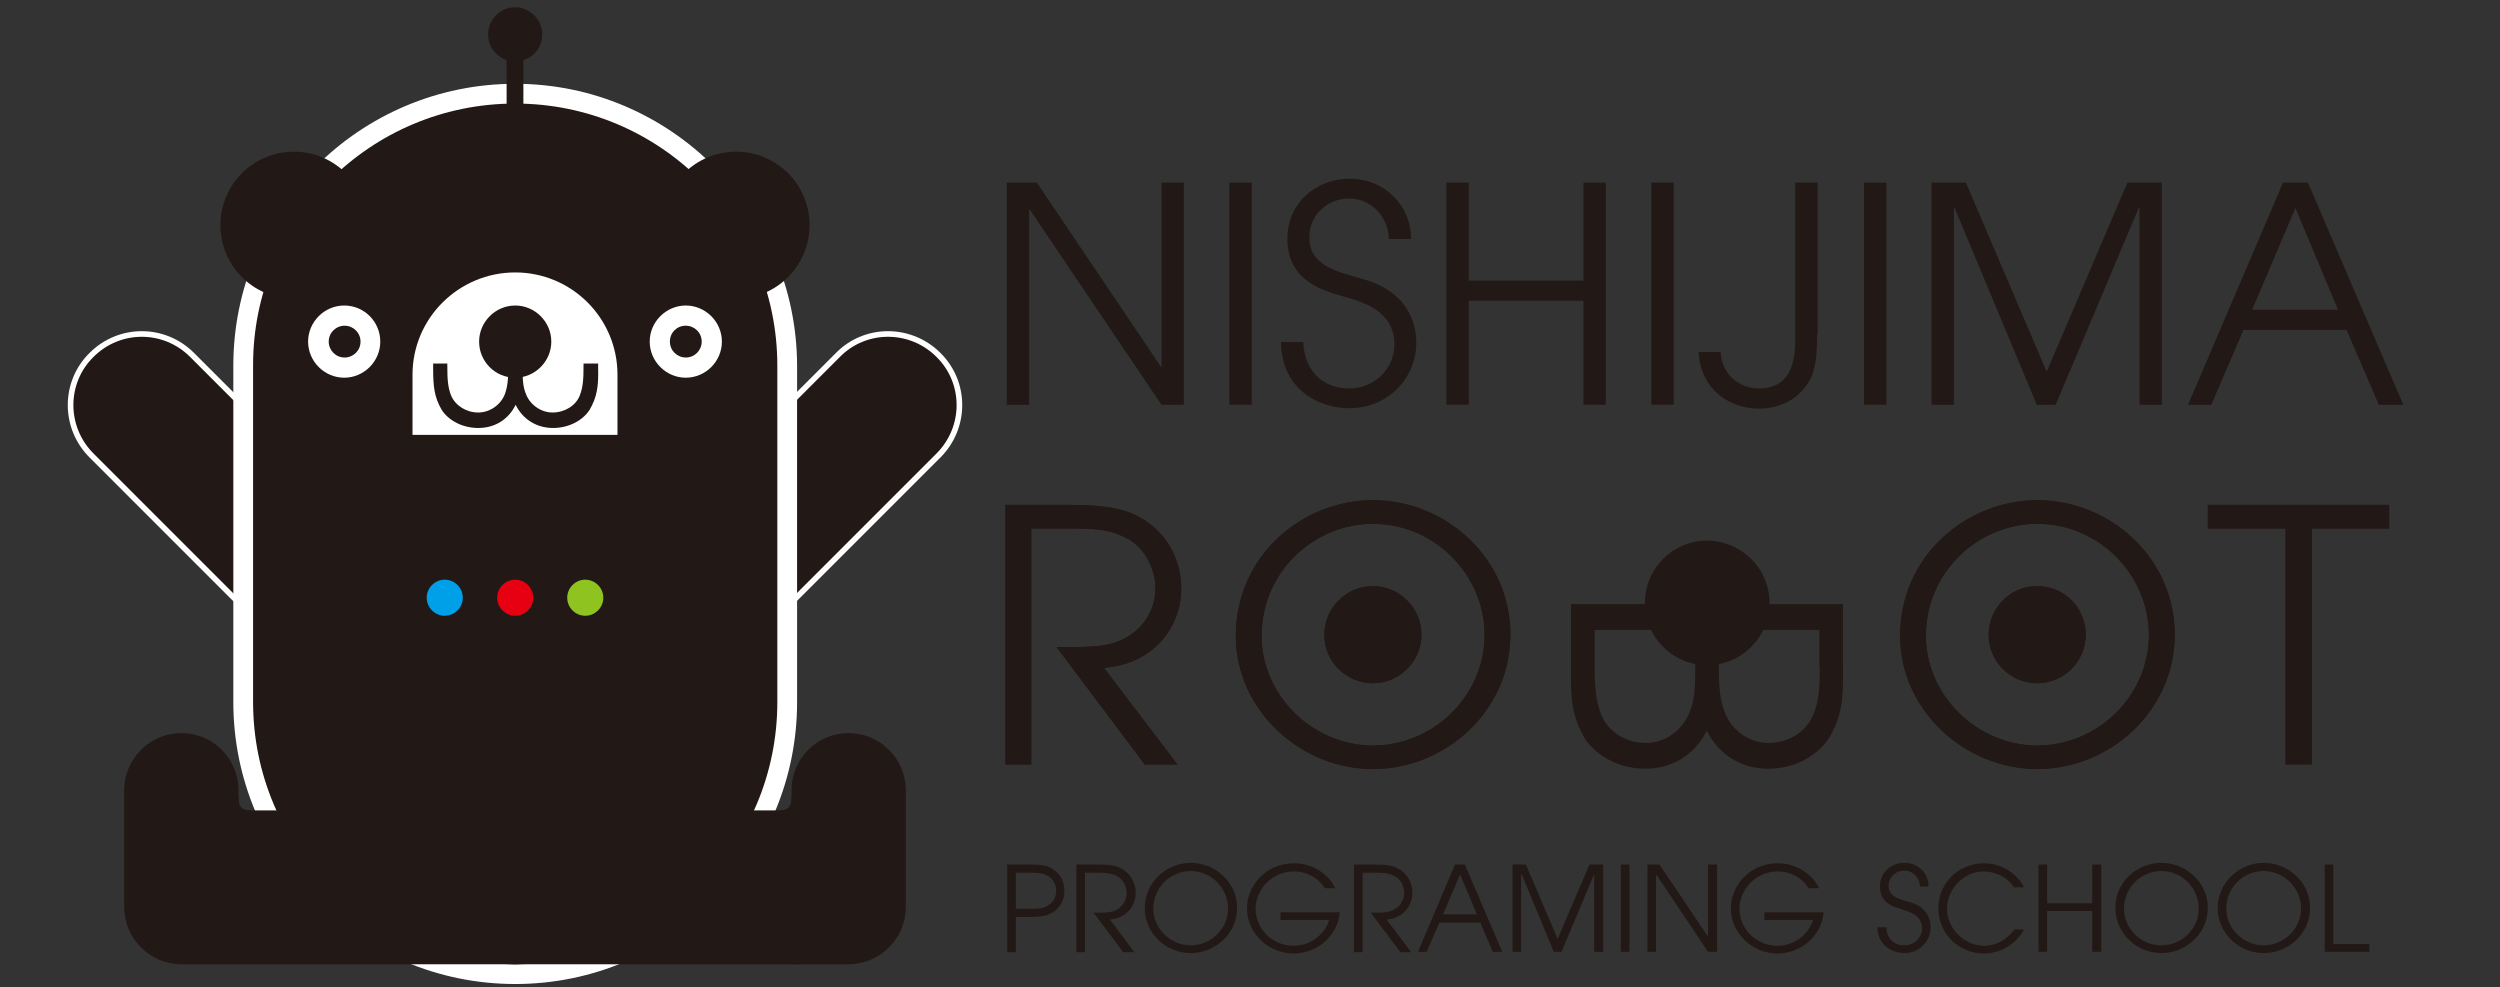 <?xml version="1.0" encoding="utf-8"?>
<!-- Generator: Adobe Illustrator 24.0.1, SVG Export Plug-In . SVG Version: 6.00 Build 0)  -->
<svg version="1.1" id="レイヤー_1" xmlns="http://www.w3.org/2000/svg" xmlns:xlink="http://www.w3.org/1999/xlink" x="0px"
	 y="0px" viewBox="0 0 581.8 229.8" style="enable-background:new 0 0 581.8 229.8;" xml:space="preserve">
<rect x="0" y="0" width="581.8" height="229.8" fill="#333333" stroke="none"/>
<style type="text/css">
	.st0{fill:#221815;}
	.st1{fill:none;stroke:#FFFFFF;stroke-width:1.307;stroke-miterlimit:10;}
	.st2{fill:#FFFFFF;}
	.st3{fill:#E60012;}
	.st4{fill:#00A0E9;}
	.st5{fill:#8FC31F;}
</style>
<g>
	<path class="st0" d="M77.6,115.5c6.5,6.5,6.5,16.9,0,23.4c-6.5,6.5-16.9,6.5-23.4,0L21.3,106c-6.5-6.5-6.5-17,0-23.4
		c6.5-6.5,16.9-6.5,23.4,0L77.6,115.5z"/>
	<path class="st1" d="M77.6,115.5c6.5,6.5,6.5,16.9,0,23.4c-6.5,6.5-16.9,6.5-23.4,0L21.3,106c-6.5-6.5-6.5-17,0-23.4
		c6.5-6.5,16.9-6.5,23.4,0L77.6,115.5z"/>
	<path class="st0" d="M162.1,115.5c-6.5,6.5-6.5,16.9,0,23.4c6.5,6.5,17,6.5,23.4,0l32.9-32.9c6.5-6.5,6.5-17,0-23.4
		c-6.5-6.5-17-6.5-23.4,0L162.1,115.5z"/>
	<path class="st1" d="M162.1,115.5c-6.5,6.5-6.5,16.9,0,23.4c6.5,6.5,17,6.5,23.4,0l32.9-32.9c6.5-6.5,6.5-17,0-23.4
		c-6.5-6.5-17-6.5-23.4,0L162.1,115.5z"/>
	<path class="st0" d="M234.3,201.2h5.7c2.8,0,4.1,0.4,5.2,1.2c1.5,1,2.5,2.7,2.5,4.9c0,2.1-1,3.9-2.5,4.9c-1.1,0.7-2.4,1.2-5.2,1.2
		h-3.6v8.2h-2V201.2z M236.4,211.5h2.9c2.2,0,2.9,0,4.1-0.5c1.6-0.7,2.4-2.2,2.4-3.7c0-1.5-0.8-3-2.4-3.7c-1.2-0.5-1.9-0.5-4.1-0.5
		h-2.9V211.5z"/>
	<path class="st0" d="M250.5,201.2h5.2c2.7,0,4.1,0.3,5,0.8c2.3,1.1,3.6,3.3,3.6,5.8c0,2.9-2.1,5.9-6,6.2l5.7,7.6h-2.6l-6.9-9.2
		c2.6,0,3.5,0,4.4-0.3c2.2-0.6,3.3-2.5,3.3-4.3c0-1.6-0.9-3.2-2.2-3.9c-1.2-0.6-2.2-0.8-4-0.8h-3.5v18.5h-2V201.2z"/>
	<path class="st0" d="M277.1,200.8c5.7,0,10.8,4.5,10.8,10.5c0,6-5.1,10.5-10.8,10.5c-5.8,0-10.7-4.7-10.7-10.4
		C266.4,205.1,271.7,200.8,277.1,200.8 M277.1,220c4.7,0,8.7-3.8,8.7-8.6c0-4.7-3.9-8.7-8.7-8.7c-4.6,0-8.7,3.7-8.7,8.8
		C268.4,216.1,272.4,220,277.1,220"/>
	<path class="st0" d="M311.8,212.2c-0.5,6-5.7,9.7-10.7,9.7c-6.1,0-10.9-4.9-10.9-10.5c0-5.3,4.4-10.5,10.9-10.5
		c5.4,0,8.8,3.7,9.6,5.8h-2.4c-1.2-2-3.8-3.9-7.2-3.9c-5.1,0-8.9,4.2-8.9,8.7c0,4.5,3.7,8.6,8.9,8.6c4.3,0,7.5-3.2,8.2-6H298v-1.8
		H311.8z"/>
	<path class="st0" d="M314.9,201.2h5.2c2.7,0,4.1,0.3,5,0.8c2.3,1.1,3.6,3.3,3.6,5.8c0,2.9-2.1,5.9-6,6.2l5.7,7.6h-2.5l-6.9-9.2
		c2.6,0,3.5,0,4.4-0.3c2.2-0.6,3.4-2.5,3.4-4.3c0-1.6-0.9-3.2-2.2-3.9c-1.2-0.6-2.2-0.8-4-0.8h-3.5v18.5h-2V201.2z"/>
	<path class="st0" d="M338.6,201.2h2.3l8.7,20.3h-2.2l-2.9-6.8H335l-3,6.8H330L338.6,201.2z M335.8,212.8h7.9l-3.9-9.3L335.8,212.8z
		"/>
	<polygon class="st0" points="352,201.2 355.1,201.2 362.5,218.5 369.9,201.2 373.1,201.2 373.1,221.5 371,221.5 371,203.4 
		371,203.4 363.4,221.5 361.6,221.5 354.1,203.4 354,203.4 354,221.5 352,221.5 	"/>
	<rect x="377.2" y="201.2" class="st0" width="2" height="20.3"/>
	<polygon class="st0" points="383.4,201.2 386.2,201.2 397.5,218 397.5,218 397.5,201.2 399.6,201.2 399.6,221.5 397.5,221.5 
		385.5,203.6 385.4,203.6 385.4,221.5 383.4,221.5 	"/>
	<path class="st0" d="M424.4,212.2c-0.5,6-5.7,9.7-10.7,9.7c-6.1,0-10.9-4.9-10.9-10.5c0-5.3,4.4-10.5,10.9-10.5
		c5.4,0,8.8,3.7,9.6,5.8h-2.4c-1.2-2-3.8-3.9-7.2-3.9c-5.1,0-8.9,4.2-8.9,8.7c0,4.5,3.7,8.6,8.9,8.6c4.3,0,7.5-3.2,8.2-6h-11.3v-1.8
		H424.4z"/>
	<path class="st0" d="M439,215.8c0.1,2.6,1.7,4.2,4.2,4.2c2.1,0,4.1-1.6,4.1-4c0-3.1-3.2-3.9-4.5-4.3c-1.8-0.6-5.3-1.3-5.3-5.4
		c0-3.2,2.5-5.5,5.7-5.5c3.3,0,5.6,2.5,5.6,5.5h-2c0-2.1-1.7-3.7-3.6-3.7c-2.3,0-3.7,1.8-3.7,3.5c0,2.5,2.2,3.1,4.8,3.8
		c5,1.3,5,5.3,5,5.9c0,3.1-2.5,6-6.1,6c-2.6,0-6.2-1.6-6.3-6H439z"/>
	<path class="st0" d="M471.1,216.2c-2.2,4-6.1,5.7-9.4,5.7c-5.7,0-10.6-4.5-10.6-10.5c0-6,4.8-10.5,10.6-10.5c5.2,0,8.5,3.7,9.3,5.6
		h-2.3c-2.2-3.3-5.8-3.7-7.1-3.7c-4.7,0-8.5,4.2-8.5,8.7c0,4.7,4.2,8.6,8.6,8.6c1,0,4.3-0.1,7.1-3.8H471.1z"/>
	<polygon class="st0" points="474.4,201.2 476.4,201.2 476.4,210.2 486.9,210.2 486.9,201.2 489,201.2 489,221.5 486.9,221.5 
		486.9,212 476.4,212 476.4,221.5 474.4,221.5 	"/>
	<path class="st0" d="M503,200.8c5.7,0,10.8,4.5,10.8,10.5c0,6-5.1,10.5-10.8,10.5c-5.8,0-10.7-4.7-10.7-10.4
		C492.2,205.1,497.5,200.8,503,200.8 M503,220c4.7,0,8.7-3.8,8.7-8.6c0-4.7-3.9-8.7-8.7-8.7c-4.6,0-8.7,3.7-8.7,8.8
		C494.3,216.1,498.2,220,503,220"/>
	<path class="st0" d="M526.8,200.8c5.7,0,10.8,4.5,10.8,10.5c0,6-5.1,10.5-10.8,10.5c-5.8,0-10.7-4.7-10.7-10.4
		C516.1,205.1,521.4,200.8,526.8,200.8 M526.8,220c4.7,0,8.7-3.8,8.7-8.6c0-4.7-3.9-8.7-8.7-8.7c-4.6,0-8.7,3.7-8.7,8.8
		C518.1,216.1,522.1,220,526.8,220"/>
	<polygon class="st0" points="541,201.2 543,201.2 543,219.7 551.4,219.7 551.4,221.5 541,221.5 	"/>
	<path class="st0" d="M233.9,117.5h15.3c8.1,0,12.1,1,14.9,2.3c6.8,3.2,10.8,9.8,10.8,17.2c0,8.7-6.3,17.6-18,18.4l17.1,22.5h-7.6
		l-20.5-27.3c7.7,0,10.3-0.1,13-0.9c6.6-1.9,10-7.4,10-12.8c0-4.7-2.7-9.6-6.6-11.6c-3.6-1.9-6.7-2.3-11.8-2.3H240v54.9h-6V117.5z"
		/>
	<path class="st0" d="M319.5,116.4c17,0,32,13.5,32,31.3c0,17.8-15.1,31.3-32,31.3c-17.1,0-31.9-14-31.9-30.9
		C287.6,129,303.4,116.4,319.5,116.4 M319.5,173.5c14,0,26-11.3,26-25.7c0-14.1-11.7-25.9-26-25.9c-13.6,0-25.9,11.1-25.9,26.1
		C293.6,161.8,305.4,173.5,319.5,173.5"/>
	<path class="st0" d="M428.9,155.8v-15.2H400h-5.5h-28.9v15.2c-0.1,7.1,0.3,11.1,3.3,16.2c2.9,4.2,8.2,6.9,14,6.9
		c6.5,0,11.7-3.5,14.3-8.9c2.6,5.4,7.8,8.9,14.3,8.9c5.8,0,11.1-2.7,14-6.9C428.6,166.9,429,162.9,428.9,155.8 M393.2,165.8
		c-1.6,4-5.5,7.1-10.2,7.1c-4.6,0-8.7-2.6-10.3-6.4c-1.3-3.3-1.6-6.4-1.6-11.4v-8.5h23.4v7.4C394.6,160.5,394.3,163,393.2,165.8
		 M423.5,155.1c0,5.1-0.2,8.2-1.6,11.4c-1.6,3.8-5.7,6.4-10.3,6.4c-4.7,0-8.7-3.1-10.2-7.1c-1.1-2.9-1.4-5.3-1.4-11.8v-7.4h23.4
		V155.1z"/>
	<path class="st0" d="M474.1,116.4c17,0,32,13.5,32,31.3c0,17.8-15.1,31.3-32,31.3c-17.1,0-31.9-14-31.9-30.9
		C442.2,129,458,116.4,474.1,116.4 M474.1,173.5c14,0,26-11.3,26-25.7c0-14.1-11.7-25.9-26-25.9c-13.6,0-25.9,11.1-25.9,26.1
		C448.2,161.8,460.1,173.5,474.1,173.5"/>
	<polygon class="st0" points="531.9,123 513.8,123 513.8,117.5 556,117.5 556,123 538,123 538,177.9 531.9,177.9 	"/>
	<path class="st0" d="M330.8,147.7c0,6.2-5.1,11.3-11.3,11.3c-6.2,0-11.3-5-11.3-11.3c0-6.2,5.1-11.3,11.3-11.3
		C325.7,136.4,330.8,141.5,330.8,147.7"/>
	<path class="st0" d="M485.4,147.7c0,6.2-5.1,11.3-11.3,11.3s-11.3-5-11.3-11.3c0-6.2,5-11.3,11.3-11.3S485.4,141.5,485.4,147.7"/>
	<path class="st0" d="M233.9,117.5h15.3c8.1,0,12.1,1,14.9,2.3c6.8,3.2,10.8,9.8,10.8,17.2c0,8.7-6.3,17.6-18,18.4l17.1,22.5h-7.6
		l-20.5-27.3c7.7,0,10.3-0.1,13-0.9c6.6-1.9,10-7.4,10-12.8c0-4.7-2.7-9.6-6.6-11.6c-3.6-1.9-6.7-2.3-11.8-2.3H240v54.9h-6V117.5z"
		/>
	<path class="st0" d="M319.5,116.4c-16.1,0-31.9,12.6-31.9,31.6c0,17,14.8,30.9,31.9,30.9c16.9,0,32-13.5,32-31.3
		C351.5,129.9,336.4,116.4,319.5,116.4 M319.5,173.5c-14,0-25.9-11.7-25.9-25.5c0-15,12.2-26.1,25.9-26.1c14.3,0,26,11.8,26,25.9
		C345.4,162.1,333.4,173.5,319.5,173.5"/>
	<path class="st0" d="M474.1,116.4c-16.1,0-31.9,12.6-31.9,31.6c0,17,14.8,30.9,31.9,30.9c16.9,0,32-13.5,32-31.3
		C506.1,129.9,491.1,116.4,474.1,116.4 M474.1,173.5c-14,0-25.9-11.7-25.9-25.5c0-15,12.2-26.1,25.9-26.1c14.3,0,26,11.8,26,25.9
		C500,162.1,488,173.5,474.1,173.5"/>
	<polygon class="st0" points="531.9,123 513.8,123 513.8,117.5 556,117.5 556,123 538,123 538,177.9 531.9,177.9 	"/>
	<path class="st0" d="M330.8,147.7c0,6.2-5.1,11.3-11.3,11.3c-6.2,0-11.3-5-11.3-11.3c0-6.2,5.1-11.3,11.3-11.3
		C325.7,136.4,330.8,141.5,330.8,147.7"/>
	<path class="st0" d="M485.4,147.7c0,6.2-5.1,11.3-11.3,11.3s-11.3-5-11.3-11.3c0-6.2,5-11.3,11.3-11.3S485.4,141.5,485.4,147.7"/>
	<path class="st0" d="M411.8,140.3c0,8-6.5,14.5-14.5,14.5c-8,0-14.5-6.5-14.5-14.5c0-8,6.5-14.5,14.5-14.5
		C405.3,125.9,411.8,132.3,411.8,140.3"/>
	<path class="st0" d="M119.9,226.7c-34.9,0-63.3-28.4-63.3-63.3V85.1c0-34.9,28.4-63.3,63.3-63.3c34.9,0,63.3,28.4,63.3,63.3v78.3
		C183.2,198.3,154.8,226.7,119.9,226.7"/>
	<path class="st2" d="M119.9,24.1c33.7,0,61,27.3,61,61v78.3c0,33.7-27.3,61-61,61c-33.7,0-61-27.3-61-61V85.1
		C58.8,51.4,86.2,24.1,119.9,24.1 M119.9,19.5c-36.2,0-65.6,29.4-65.6,65.6v78.3c0,36.2,29.4,65.6,65.6,65.6s65.6-29.4,65.6-65.6
		V85.1C185.4,49,156,19.5,119.9,19.5"/>
	<path class="st2" d="M143.7,101.2v-14c0-13.2-10.7-23.8-23.8-23.8S96,74,96,87.2v14H143.7z"/>
	<path class="st0" d="M128.3,79.5c0,4.6-3.8,8.4-8.4,8.4c-4.7,0-8.4-3.8-8.4-8.4c0-4.6,3.8-8.4,8.4-8.4
		C124.5,71.1,128.3,74.9,128.3,79.5"/>
	<path class="st2" d="M88.5,79.5c0,4.6-3.8,8.4-8.4,8.4c-4.6,0-8.4-3.8-8.4-8.4c0-4.6,3.8-8.4,8.4-8.4
		C84.8,71.1,88.5,74.9,88.5,79.5"/>
	<path class="st0" d="M85.5,52.4c0,9.5-7.7,17.1-17.1,17.1c-9.5,0-17.1-7.7-17.1-17.1c0-9.5,7.7-17.1,17.1-17.1
		C77.8,35.3,85.5,42.9,85.5,52.4"/>
	<path class="st0" d="M154.2,52.4c0,9.5,7.7,17.1,17.1,17.1c9.5,0,17.1-7.7,17.1-17.1c0-9.5-7.7-17.1-17.1-17.1
		C161.9,35.3,154.2,42.9,154.2,52.4"/>
	<path class="st0" d="M53.4,188.6c-9.9,0-17.9,8-17.9,17.9c0,9.9,8,17.9,17.9,17.9h66.4c9.9,0,17.9-8,17.9-17.9
		c0-9.9-8-17.9-17.9-17.9H53.4z"/>
	<path class="st0" d="M126.2,8c0,3.5-2.8,6.3-6.3,6.3c-3.5,0-6.3-2.8-6.3-6.3c0-3.5,2.8-6.3,6.3-6.3C123.3,1.7,126.2,4.6,126.2,8"/>
	<rect x="117.9" y="10.7" class="st0" width="3.9" height="28.8"/>
	<path class="st0" d="M83.9,79.5c0,2.1-1.7,3.7-3.7,3.7c-2.1,0-3.7-1.7-3.7-3.7c0-2.1,1.7-3.7,3.7-3.7
		C82.2,75.8,83.9,77.4,83.9,79.5"/>
	<path class="st2" d="M151.2,79.5c0,4.6,3.8,8.4,8.4,8.4s8.4-3.8,8.4-8.4c0-4.6-3.8-8.4-8.4-8.4S151.2,74.9,151.2,79.5"/>
	<path class="st0" d="M155.9,79.5c0,2.1,1.7,3.7,3.7,3.7c2.1,0,3.7-1.7,3.7-3.7c0-2.1-1.7-3.7-3.7-3.7
		C157.5,75.8,155.9,77.4,155.9,79.5"/>
	<path class="st0" d="M135.8,84.6v0.5c0,3.1-0.1,5-0.9,7c-0.9,2.3-3.5,3.9-6.3,3.9c-2.8,0-5.3-1.9-6.2-4.3c-0.7-1.7-0.8-3.2-0.8-7
		h-3.3c0,3.8-0.2,5.3-0.8,7c-0.9,2.4-3.4,4.3-6.2,4.3c-2.8,0-5.3-1.6-6.3-3.9c-0.8-2-0.9-3.9-0.9-7v-0.5h-3.3v0.9
		c0,4.3,0.2,6.8,2,9.9c1.7,2.6,5,4.2,8.5,4.2c4,0,7.1-2.1,8.7-5.4c1.6,3.3,4.8,5.4,8.7,5.4c3.5,0,6.8-1.6,8.5-4.2
		c1.8-3.1,2.1-5.6,2-9.9v-0.9H135.8z"/>
	<path class="st0" d="M28.9,183.9c0-7.3,6-13.3,13.3-13.3c7.3,0,13.3,5.9,13.3,13.3v40.5c0,0-6,0-13.3,0c-7.3,0-13.3-6-13.3-13.3
		V183.9z"/>
	<path class="st0" d="M55.5,185.5c0,1.9,0.5,3.1,2.9,3.1v1.5h-4.1v-4.6H55.5z"/>
	<path class="st0" d="M186.3,188.6c9.9,0,17.9,8,17.9,17.9c0,9.9-8,17.9-17.9,17.9h-66.4c-9.9,0-17.9-8-17.9-17.9
		c0-9.9,8-17.9,17.9-17.9H186.3z"/>
	<path class="st0" d="M210.8,183.9c0-7.3-6-13.3-13.3-13.3c-7.3,0-13.3,5.9-13.3,13.3v40.5c0,0,6,0,13.3,0c7.3,0,13.3-6,13.3-13.3
		V183.9z"/>
	<path class="st0" d="M184.2,185.5c0,1.9-0.5,3.1-2.9,3.1v1.5h4.1v-4.6H184.2z"/>
	<path class="st3" d="M124.1,139.1c0,2.3-1.9,4.2-4.2,4.2c-2.3,0-4.2-1.9-4.2-4.2c0-2.3,1.9-4.2,4.2-4.2
		C122.2,134.9,124.1,136.8,124.1,139.1"/>
	<path class="st4" d="M107.7,139.1c0,2.3-1.9,4.2-4.2,4.2c-2.3,0-4.2-1.9-4.2-4.2c0-2.3,1.9-4.2,4.2-4.2
		C105.8,134.9,107.7,136.8,107.7,139.1"/>
	<path class="st5" d="M132,139.1c0,2.3,1.9,4.2,4.2,4.2c2.3,0,4.2-1.9,4.2-4.2c0-2.3-1.9-4.2-4.2-4.2
		C133.9,134.9,132,136.8,132,139.1"/>
	<polygon class="st0" points="234.3,42.5 241.3,42.5 270.2,85.4 270.3,85.4 270.3,42.5 275.5,42.5 275.5,94.2 270.3,94.2 
		239.6,48.7 239.5,48.7 239.5,94.2 234.3,94.2 	"/>
	<rect x="286.1" y="42.5" class="st0" width="5.2" height="51.7"/>
	<path class="st0" d="M303.3,79.7c0.3,6.5,4.4,10.7,10.8,10.7c5.4,0,10.4-4.2,10.4-10.3c0-8-8-10-11.5-11
		c-4.7-1.4-13.4-3.4-13.4-13.6c0-8,6.4-13.9,14.5-13.9c8.4,0,14.3,6.5,14.3,14h-5.2c0-5.2-4.3-9.4-9.1-9.4c-5.9,0-9.4,4.5-9.4,9
		c0,6.3,5.5,7.8,12.3,9.7c12.7,3.4,12.6,13.4,12.6,14.9c0,8-6.4,15.2-15.6,15.2c-6.7,0-15.7-4-15.9-15.4H303.3z"/>
	<polygon class="st0" points="336.6,42.5 341.8,42.5 341.8,65.3 368.5,65.3 368.5,42.5 373.7,42.5 373.7,94.2 368.5,94.2 368.5,70 
		341.8,70 341.8,94.2 336.6,94.2 	"/>
	<rect x="384.3" y="42.5" class="st0" width="5.2" height="51.7"/>
	<path class="st0" d="M422.9,77.8c-0.1,4.2-0.1,6.6-1.3,9.8c-2.2,4.7-6.7,7.5-12.3,7.5c-6.3,0-13.5-4-14-13.2h5.1
		c0.4,5.6,4.6,8.5,9,8.5c8.4-0.1,8.4-8,8.4-12.6V42.5h5.2V77.8z"/>
	<rect x="433.8" y="42.5" class="st0" width="5.2" height="51.7"/>
	<polygon class="st0" points="449.5,42.5 457.5,42.5 476.3,86.5 495.1,42.5 503.1,42.5 503.1,94.2 497.9,94.2 497.9,48.2 
		497.8,48.2 478.4,94.2 474,94.2 454.8,48.2 454.7,48.2 454.7,94.2 449.5,94.2 	"/>
	<path class="st0" d="M531.3,42.5h5.8l22.2,51.7h-5.7l-7.5-17.4h-24l-7.5,17.4h-5.4L531.3,42.5z M524.1,72.1h20l-9.9-23.7
		L524.1,72.1z"/>
</g>
</svg>
